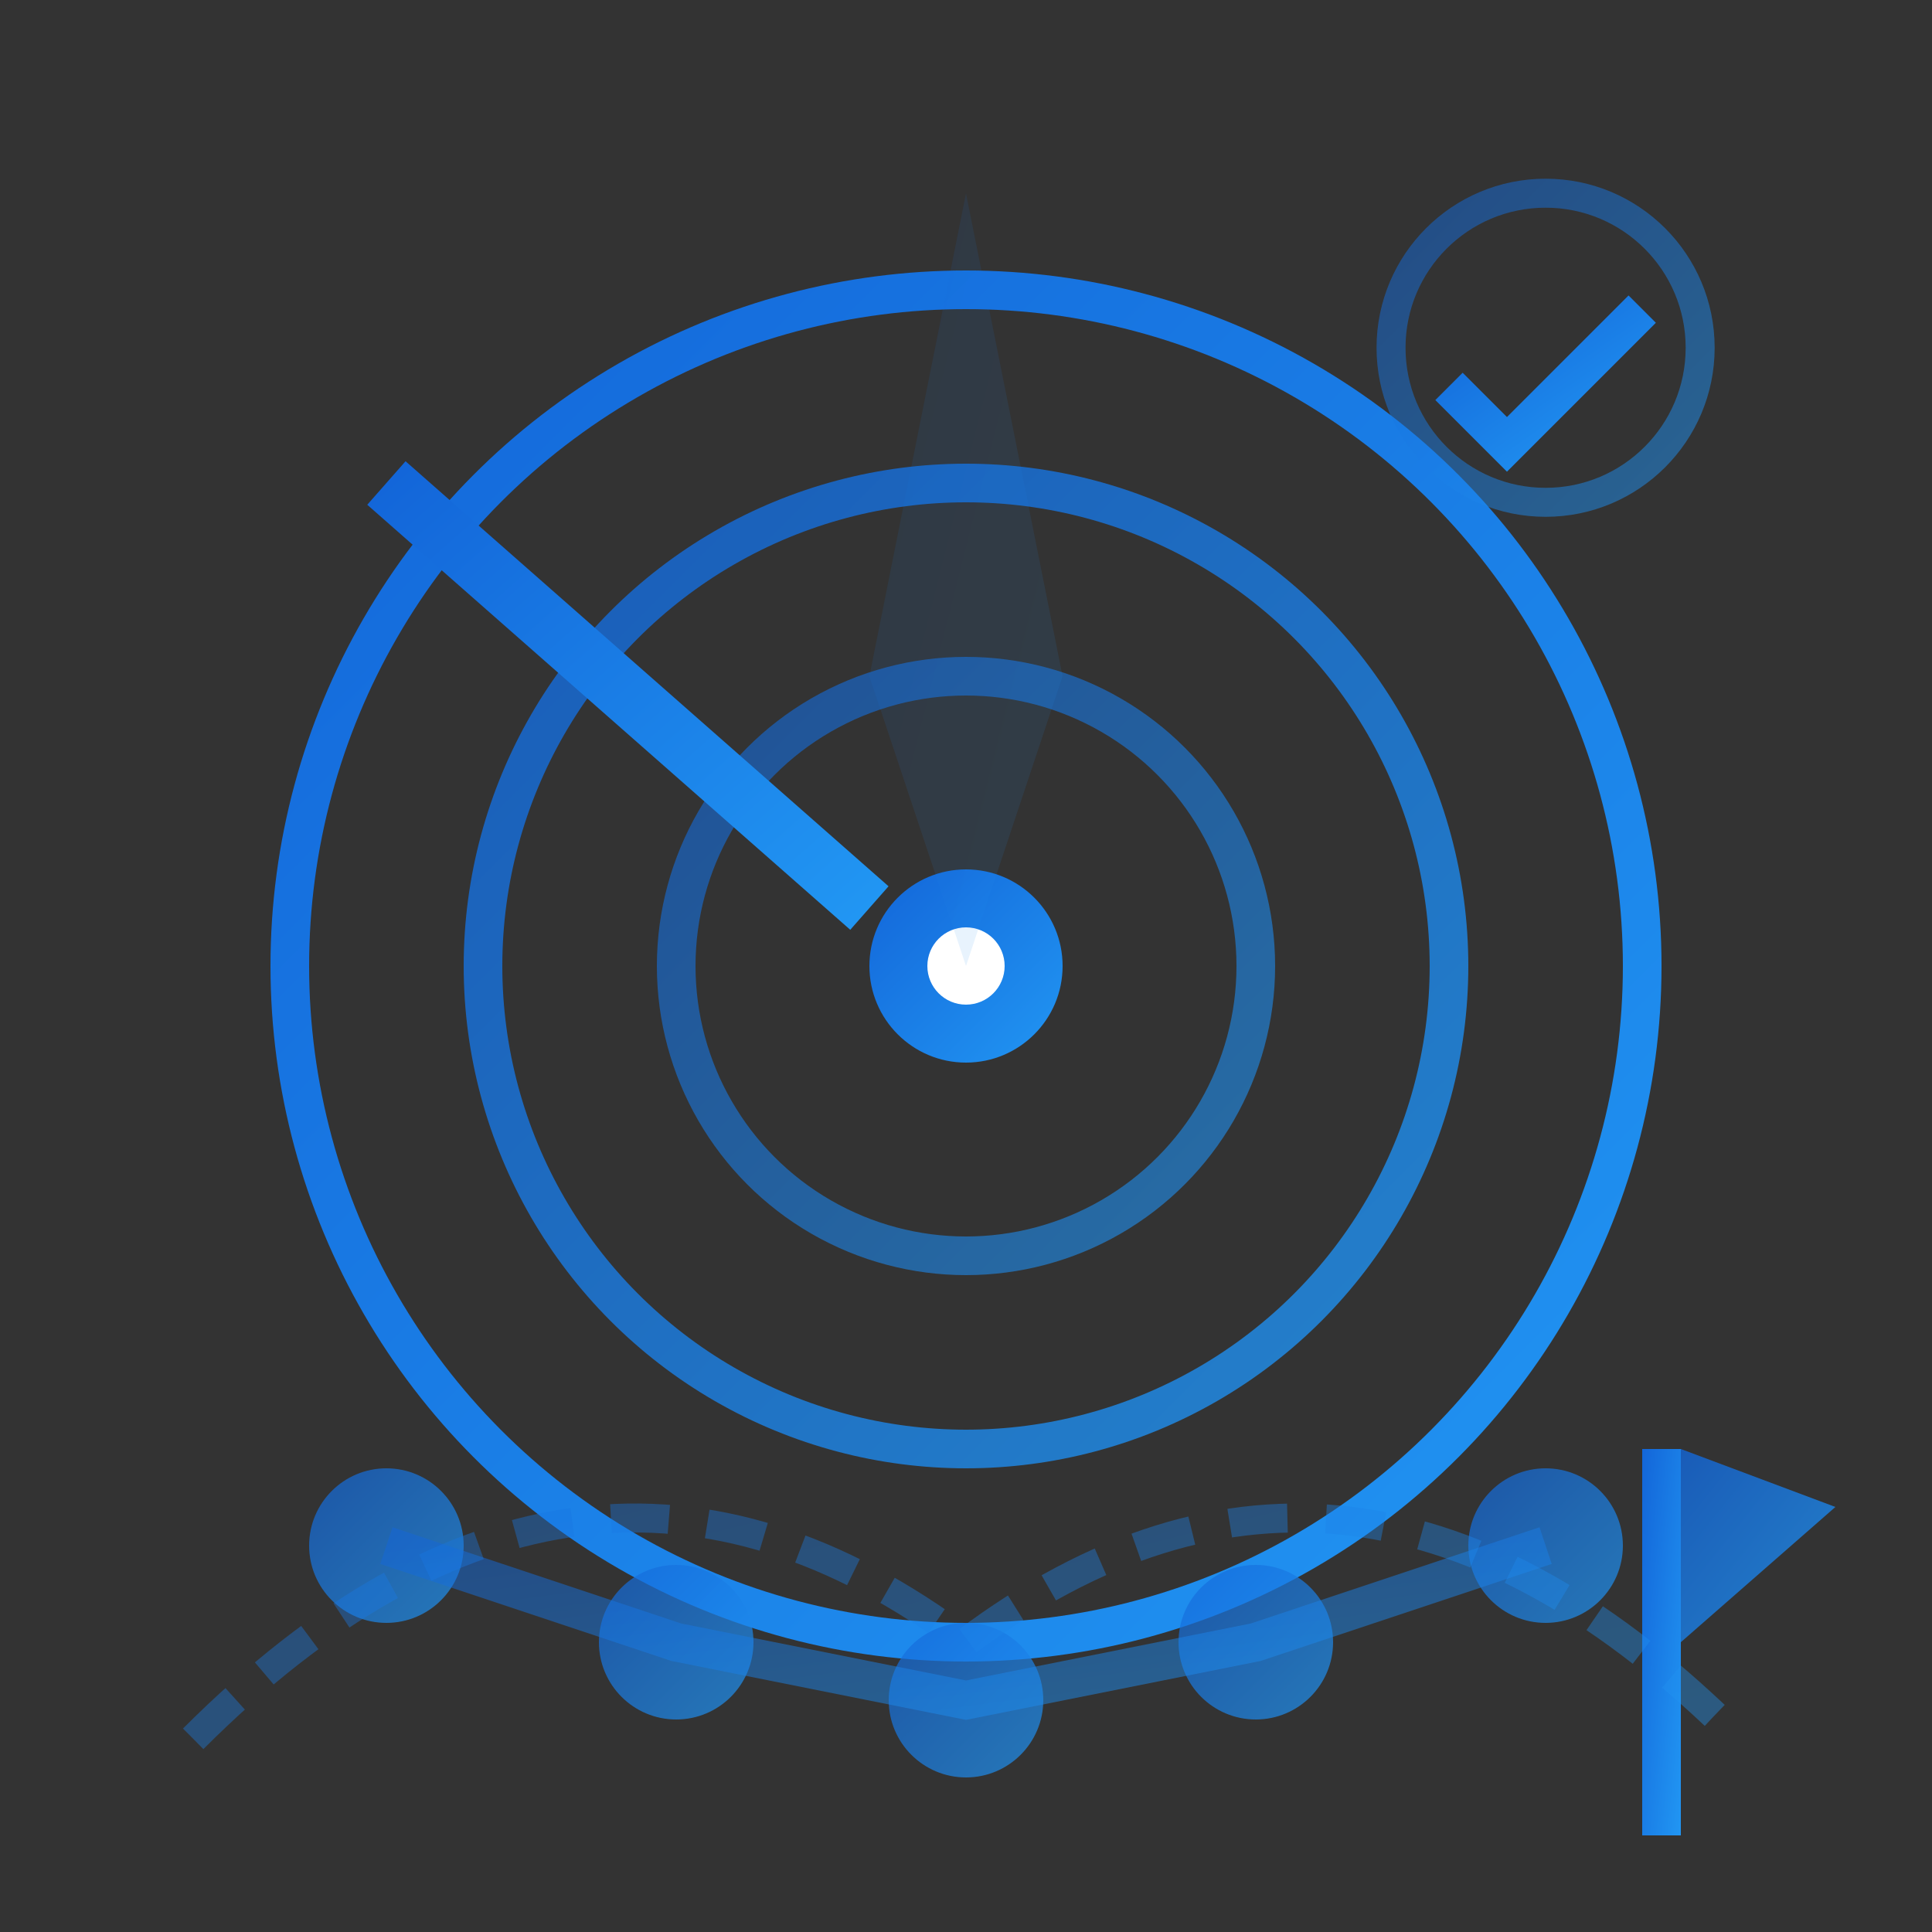 <svg viewBox="0 0 100 100" xmlns="http://www.w3.org/2000/svg">
  <rect x="0" y="0" width="100" height="100" fill="#333333" stroke="none"/>
  <defs>
    <linearGradient id="goalGrad" x1="0%" y1="0%" x2="100%" y2="100%">
      <stop offset="0%" style="stop-color:#1366D9"/>
      <stop offset="100%" style="stop-color:#2196F3"/>
    </linearGradient>
  </defs>
  
  <!-- Target circles -->
  <circle cx="50" cy="50" r="35" fill="none" stroke="url(#goalGrad)" stroke-width="2"/>
  <circle cx="50" cy="50" r="25" fill="none" stroke="url(#goalGrad)" stroke-width="2" opacity="0.8"/>
  <circle cx="50" cy="50" r="15" fill="none" stroke="url(#goalGrad)" stroke-width="2" opacity="0.6"/>
  <circle cx="50" cy="50" r="5" fill="url(#goalGrad)"/>
  
  <!-- Bullseye center -->
  <circle cx="50" cy="50" r="2" fill="white"/>
  
  <!-- Arrow hitting target -->
  <path d="M20,25 L45,47" stroke="url(#goalGrad)" stroke-width="3" fill="none"/>
  <path d="M45,47 L42,44 L45,47 L42,50" fill="url(#goalGrad)"/>
  
  <!-- Arrow fletching -->
  <path d="M20,25 L15,20 L20,25 L15,30" fill="url(#goalGrad)" opacity="0.7"/>
  
  <!-- Success indicators -->
  <path d="M75,20 L78,23 L85,16" stroke="url(#goalGrad)" stroke-width="2" fill="none"/>
  <circle cx="80" cy="18" r="8" fill="none" stroke="url(#goalGrad)" stroke-width="1.5" opacity="0.5"/>
  
  <!-- Goal milestones -->
  <circle cx="20" cy="80" r="4" fill="url(#goalGrad)" opacity="0.7"/>
  <circle cx="35" cy="85" r="4" fill="url(#goalGrad)" opacity="0.7"/>
  <circle cx="50" cy="88" r="4" fill="url(#goalGrad)" opacity="0.7"/>
  <circle cx="65" cy="85" r="4" fill="url(#goalGrad)" opacity="0.7"/>
  <circle cx="80" cy="80" r="4" fill="url(#goalGrad)" opacity="0.7"/>
  
  <!-- Progress line -->
  <polyline points="20,80 35,85 50,88 65,85 80,80" stroke="url(#goalGrad)" stroke-width="2" fill="none" opacity="0.5"/>
  
  <!-- Achievement flag -->
  <rect x="85" y="75" width="2" height="20" fill="url(#goalGrad)"/>
  <path d="M87,75 L95,78 L87,85 Z" fill="url(#goalGrad)" opacity="0.8"/>
  
  <!-- Strategic path -->
  <path d="M10,90 Q30,70 50,85 Q70,70 90,90" stroke="url(#goalGrad)" stroke-width="1.5" fill="none" opacity="0.4" stroke-dasharray="3,2"/>
  
  <!-- Focus beam -->
  <path d="M50,10 L45,35 L50,50 L55,35 Z" fill="url(#goalGrad)" opacity="0.1"/>
</svg>
